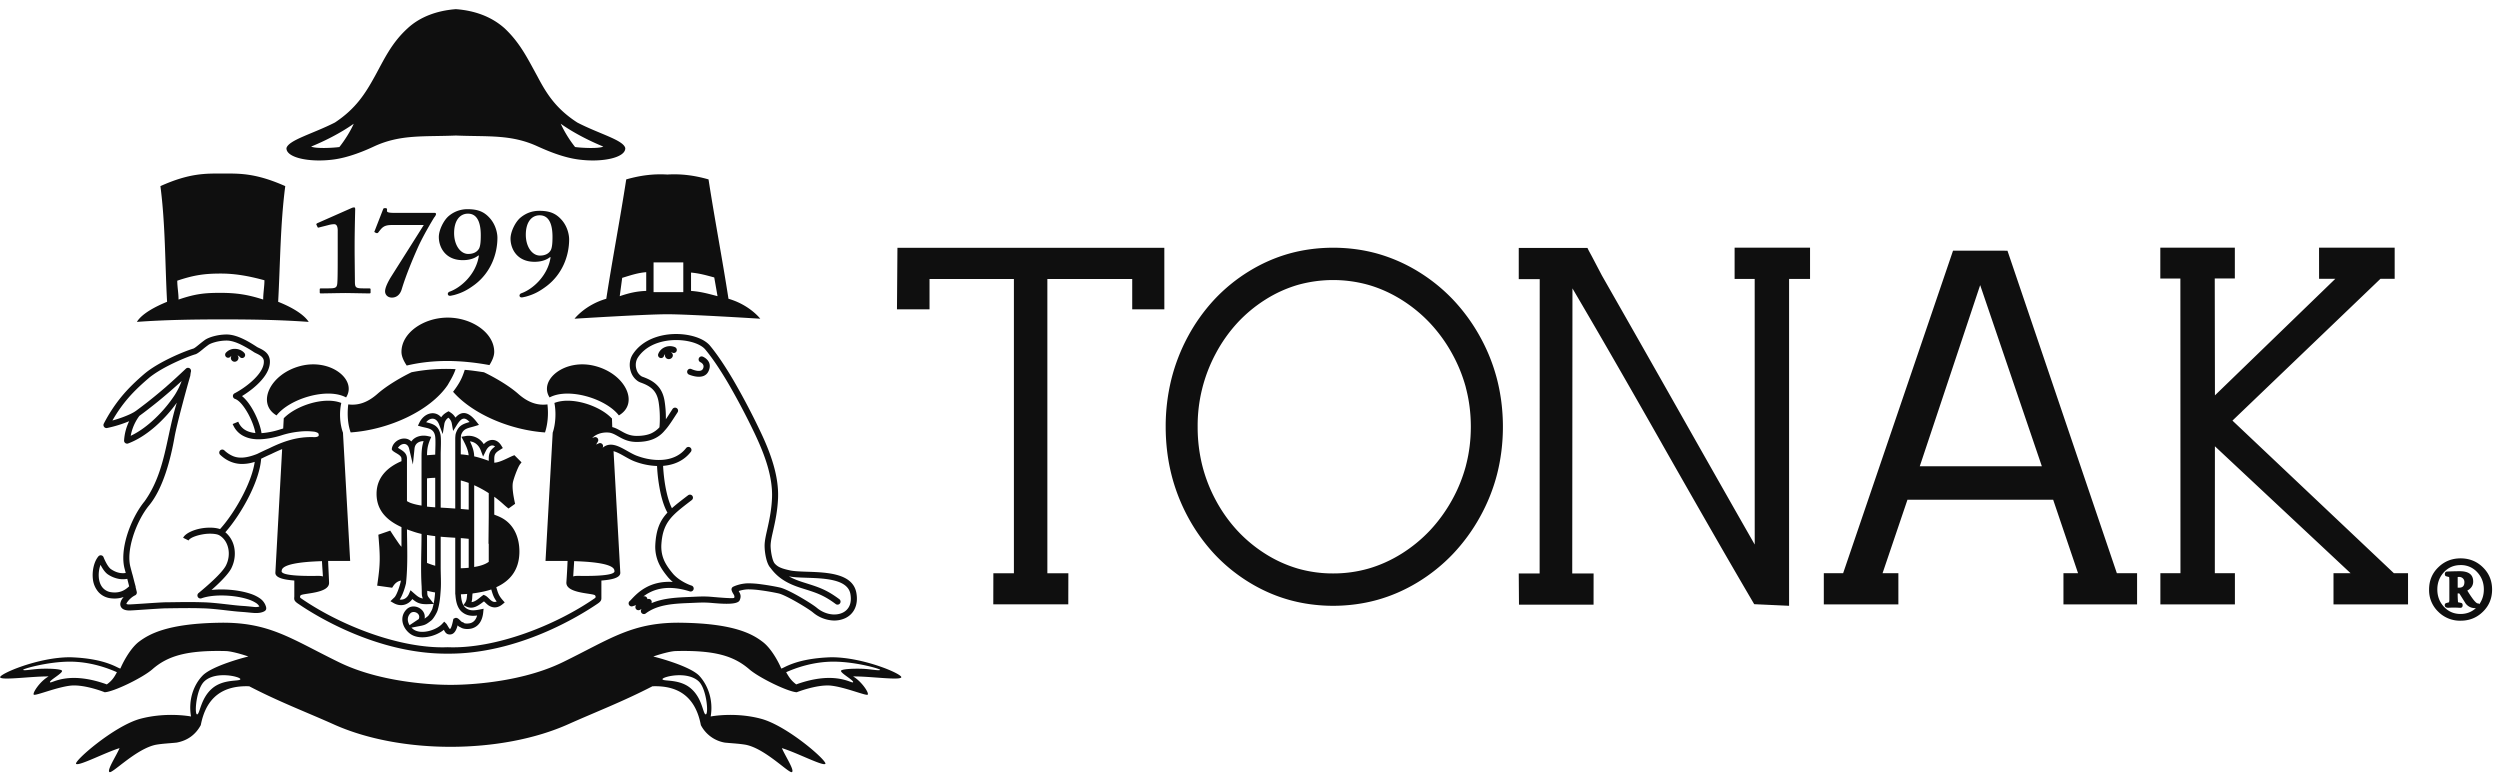 <svg width="160" height="50" viewBox="0 0 160 50" xmlns="http://www.w3.org/2000/svg"><title>Logo</title><path d="M153.207 36.684l-10.33-9.765 9.47-9.074h.912v-1.996h-4.84l.002 1.996h1.038l-7.703 7.458-.012-7.48h1.286V15.85h-4.77v1.975h1.284l.005 18.86h-1.285v1.996h4.77v-1.996h-1.285l.005-8.123 8.683 8.123h-1.093v1.996h4.77v-1.996h-.907zm-20.212 0h-.934v1.998h4.712v-1.998h-1.295l-7-20.637.002-.002-3.485-.004-7.034 20.643h-1.237v1.998h4.772v-1.998h-1.012l1.593-4.7h9.326l1.592 4.7zm-10.13-6.842l3.866-11.595 3.948 11.595h-7.813zM90.75 37.255a11.01 11.01 0 0 0 2.235-1.8 11.588 11.588 0 0 0 1.726-2.358c.49-.879.862-1.81 1.106-2.767.243-.96.369-1.976.369-3.017 0-1.042-.126-2.057-.37-3.017a11.557 11.557 0 0 0-1.105-2.768 11.631 11.631 0 0 0-1.726-2.36 11.008 11.008 0 0 0-2.236-1.799 10.424 10.424 0 0 0-2.602-1.138c-.9-.25-1.85-.377-2.826-.377s-1.925.128-2.818.377c-.895.252-1.764.635-2.582 1.14a10.726 10.726 0 0 0-2.203 1.799 11.458 11.458 0 0 0-1.687 2.36 11.784 11.784 0 0 0-1.07 2.767 12.586 12.586 0 0 0-.357 3.016c0 1.039.12 2.053.357 3.015.236.959.598 1.89 1.071 2.767a11.42 11.42 0 0 0 1.686 2.36c.645.69 1.385 1.295 2.203 1.799.818.504 1.686.888 2.582 1.138 1.794.505 3.838.505 5.644 0 .899-.25 1.774-.632 2.603-1.137zm-5.43-.555a8.11 8.11 0 0 1-2.265-.313 8.204 8.204 0 0 1-2.085-.95 9.009 9.009 0 0 1-1.79-1.489 9.457 9.457 0 0 1-1.34-1.878l-.032-.06a9.64 9.64 0 0 1-.869-2.245 10.154 10.154 0 0 1-.289-2.44 9.775 9.775 0 0 1 1.159-4.702 9.453 9.453 0 0 1 1.37-1.945 8.958 8.958 0 0 1 1.791-1.493 8.177 8.177 0 0 1 2.085-.95 8.384 8.384 0 0 1 4.535.001c.727.21 1.436.529 2.11.95a9.214 9.214 0 0 1 1.822 1.494 9.653 9.653 0 0 1 1.41 1.947 9.7 9.7 0 0 1 .863 2.1l.038.156c.2.776.3 1.593.3 2.43 0 .834-.1 1.652-.3 2.428l-.026.106a9.62 9.62 0 0 1-.875 2.15 9.79 9.79 0 0 1-1.41 1.946 9.223 9.223 0 0 1-1.822 1.494c-.673.42-1.383.74-2.11.95a8.165 8.165 0 0 1-2.27.313zm21.031-8.324c1.252 2.204 2.39 4.197 3.382 5.922a497.837 497.837 0 0 0 2.481 4.275l.055.095 2.232.103v-20.92h1.342v-1.999h-4.828v1.999h1.285l.002 17-.686-1.202c-.336-.59-.692-1.214-1.065-1.873a3038.08 3038.08 0 0 1-2.952-5.207 3161.277 3161.277 0 0 0-5.077-8.937l-.648-1.236c-.132-.242-.207-.38-.22-.41l-.057-.118H97.2v1.998h1.342l-.006 18.837H97.2l.015 1.997h4.773l.002-1.997h-1.367l.014-18.247.681 1.164a509.55 509.55 0 0 1 1.602 2.755 973.32 973.32 0 0 1 3.433 6.002zm-42.776 8.311l-.005 1.992h4.8l.005-1.992h-1.344V17.856h5.431v1.94h2.056l-.001-3.937H57.436l-.03 3.937h2.084v-1.94h5.4v18.832h-1.314zm91.886 1.044c0-.564.194-1.038.586-1.42.39-.384.867-.576 1.43-.576.564 0 1.04.192 1.43.575.392.383.587.857.587 1.421 0 .562-.195 1.036-.586 1.418-.39.384-.867.576-1.43.576a1.962 1.962 0 0 1-1.431-.576 1.905 1.905 0 0 1-.586-1.418zm2.016 1.563c.378 0 .705-.124.982-.375h-.04a.732.732 0 0 1-.625-.306c-.13-.21-.263-.42-.392-.626a.234.234 0 0 0-.082-.011h-.028c-.004.159.003.35.021.567l.197.042c.066.017.099.065.099.149 0 .107-.048.165-.141.165-.049 0-.12-.004-.215-.009a5.153 5.153 0 0 0-.56.008c-.153 0-.229-.057-.229-.17 0-.069.034-.115.103-.135.055-.016.11-.03.17-.045a.664.664 0 0 0 .021-.19v-1.147c0-.154-.006-.249-.017-.281l-.18-.047c-.061-.017-.091-.063-.091-.144 0-.092.042-.143.13-.16a18.514 18.514 0 0 1 .828-.021c.571 0 .856.22.856.66 0 .247-.125.44-.376.579.335.548.559.822.675.822.042 0 .072.016.093.049.193-.272.29-.587.29-.942 0-.434-.142-.802-.423-1.105a1.393 1.393 0 0 0-1.066-.455c-.429 0-.783.152-1.066.455-.28.303-.422.67-.422 1.105 0 .43.138.798.415 1.1.288.312.644.468 1.073.468zm-.185-2.364v.68h.103c.218 0 .327-.118.327-.354a.317.317 0 0 0-.097-.24.347.347 0 0 0-.246-.093.42.42 0 0 0-.087.007zM29.176 8.674c-2.066.086-3.529-.086-5.22.689-.545.257-1.662.744-2.724.86-1.492.172-2.927-.144-2.898-.747.145-.517 1.692-.917 3.099-1.634 1.347-.89 1.95-1.864 2.553-2.954.6-1.09 1.059-2.123 2.093-3.069.83-.774 1.948-1.146 3.097-1.233 1.174.087 2.264.46 3.126 1.233 1.003.946 1.491 1.98 2.093 3.069.573 1.09 1.176 2.065 2.552 2.954 1.376.717 2.953 1.117 3.07 1.634.028.603-1.405.919-2.87.747-1.088-.116-2.18-.603-2.752-.86-1.692-.775-3.154-.603-5.219-.689zm-7.455.735c.344-.43.717-1.03.918-1.49-.89.631-1.951 1.146-2.726 1.461.286.143 1.406.087 1.808.03zm16.89-.029c-.773-.315-1.834-.83-2.725-1.461a7.5 7.5 0 0 0 .919 1.49c.403.058 1.52.116 1.807-.029zm4.102 10.732c1.407 0 5.944.286 5.944.286s-.678-.886-2.034-1.277c-.418-2.685-.86-4.953-1.277-7.639-.913-.261-1.747-.364-2.633-.312-.886-.052-1.721.051-2.634.312-.416 2.686-.86 4.954-1.277 7.639-1.355.391-2.032 1.277-2.032 1.277s4.536-.286 5.943-.286zm1.513-2.668v1.174c.652.05 1.095.18 1.696.337l-.21-1.199c-.575-.155-.94-.26-1.486-.312zm-2.398-.314v1.566h1.903v-1.904h-1.903v.338zm-2.165 1.825c.627-.21 1.07-.312 1.695-.338v-1.199c-.573.052-.938.183-1.538.365l-.157 1.172zm-25.402 1.486c-1.852 0-3.701.028-5.5.16.323-.535 1.209-.992 1.932-1.286-.133-2.415-.106-4.963-.427-7.403 1.902-.858 2.95-.805 3.995-.805 1.018 0 2.066-.053 3.996.805-.321 2.44-.321 4.988-.455 7.403.75.294 1.608.751 1.956 1.287-1.795-.133-3.673-.161-5.497-.161zm-2.916-2.477c0 .404.082.78.082 1.207 1.098-.374 1.689-.428 2.68-.428 1.02 0 1.745.108 2.737.428 0-.428.08-.832.08-1.234-1.072-.294-1.932-.429-2.789-.429-.992 0-1.69.082-2.79.456zm14.992 5.86s-1.303.614-2.177 1.381c-.676.598-1.289.75-1.872.676-.076.643-.031 1.272.153 1.794 2.44-.169 5.092-1.38 6.213-3.036.201-.353.367-.614.506-1.014-.95-.047-1.886.015-2.823.199zM21.29 46.329c-1.75-.781-3.451-1.425-5.339-2.407-1.685-.062-2.762.705-3.1 2.484-.35.646-.888.998-1.547 1.12-.43.046-.89.062-1.32.137-1.259.247-2.793 1.858-2.976 1.75-.184-.108.428-1.026.644-1.533-.905.275-2.577 1.15-2.777 1.012-.2-.138 2.409-2.424 4.095-2.887 1.705-.457 3.255-.15 3.255-.15-.186-1.09.182-2.025.719-2.594.598-.659 2.9-1.241 2.946-1.241.047 0-.966-.34-1.442-.352-2.485-.062-3.713.306-4.694 1.164-.614.538-2.47 1.442-3.052 1.472 0 0-1.213-.49-2.118-.43-.906.078-2.315.677-2.424.584-.092-.106.399-.859.951-1.166-1.073-.014-2.976.262-3.1.062-.106-.2 2.44-1.305 4.496-1.289 2.44.078 3.145.813 3.206.707.046-.126.538-1.213 1.183-1.704.658-.492 1.824-1.15 5.061-1.211 3.253-.077 4.633 1.01 7.717 2.516 3.084 1.519 7.102 1.457 7.164 1.457.077 0 4.096.062 7.196-1.457 3.083-1.505 4.463-2.593 7.7-2.516 3.254.06 4.418.72 5.062 1.211.661.49 1.152 1.578 1.197 1.704.047.106.751-.629 3.192-.707 2.056-.016 4.618 1.09 4.495 1.289-.123.2-2.01-.076-3.084-.062.537.307 1.042 1.06.936 1.166-.093.093-1.503-.506-2.409-.583-.904-.06-2.133.429-2.133.429-.567-.03-2.423-.934-3.037-1.472-.997-.858-2.209-1.226-4.71-1.164-.46.013-1.472.352-1.426.352.03 0 2.332.582 2.946 1.24.52.57.904 1.504.721 2.595 0 0 1.55-.307 3.237.15 1.702.463 4.294 2.75 4.096 2.887-.184.137-1.856-.737-2.777-1.012.215.507.827 1.425.644 1.534-.184.107-1.702-1.504-2.96-1.75-.446-.076-.892-.092-1.335-.137a2.135 2.135 0 0 1-1.534-1.121c-.338-1.779-1.412-2.546-3.1-2.484-1.902.982-3.59 1.626-5.338 2.407-4.307 1.947-10.82 1.966-15.127 0zm-8.224-2.71c-.507.49-.63 2.055-.46 2.101.183.031.216-.996.95-1.64.737-.66 1.826-.446 1.826-.614.016-.156-1.595-.553-2.316.152zm-11.582-.752c.016.077.52-.031 1.058-.062.674-.03 1.396.016 1.427.124.061.152-.845.629-.769.736.093.107 1.137-.767 3.637.137.337-.244.476-.46.645-.781-.552-.245-1.703-.69-3.085-.675-1.394.016-2.93.46-2.913.52zm51.93-.521c-1.396-.015-2.548.43-3.1.675.183.321.322.537.644.781 2.5-.904 3.56-.03 3.636-.137.093-.107-.813-.583-.768-.736.032-.108.768-.153 1.444-.124.52.03 1.042.14 1.057.062 0-.062-1.518-.505-2.914-.521zm-11.016 1.12c.015.168 1.105-.047 1.84.614.737.644.753 1.671.937 1.639.184-.044.046-1.61-.445-2.1-.736-.706-2.332-.307-2.332-.153zM14.463 22.568a.194.194 0 1 0 .291.256l.028-.028c.01-.009.021-.016.031-.023a.243.243 0 0 0-.038.134c0 .137.107.245.245.245a.252.252 0 0 0 .244-.245.235.235 0 0 0-.067-.163.38.38 0 0 1 .119.07c.012.01.02.02.029.028a.193.193 0 1 0 .292-.252.677.677 0 0 0-.064-.067.824.824 0 0 0-.513-.196.76.76 0 0 0-.597.241zm-3.147 3.204a9.077 9.077 0 0 1-1.352 1.5c-.543.479-1.145.878-1.762 1.109v.001a.196.196 0 0 1-.25-.114c-.01-.03-.014-.062-.01-.092a3.3 3.3 0 0 1 .324-1.22 7.784 7.784 0 0 1-1.402.434.199.199 0 0 1-.14-.016.196.196 0 0 1-.08-.263 9.854 9.854 0 0 1 1.13-1.724c.42-.509.904-.982 1.512-1.5l.014-.01c.369-.303.867-.598 1.366-.852.664-.337 1.339-.605 1.713-.717.073-.026.203-.132.357-.257.106-.088.227-.183.351-.275l.01-.008c.137-.1.361-.193.62-.259l.012-.003a3.28 3.28 0 0 1 .773-.099c.347 0 .711.12 1.058.285.33.156.646.355.911.528l.095.046c.274.132.644.31.702.77l.003.023c.036.444-.192.88-.53 1.266-.36.415-.85.779-1.254 1.024.25.2.49.517.69.87l.008.013c.28.498.494 1.075.552 1.49a5.13 5.13 0 0 0 1.142-.224l.012-.005v.001h.001c.074-.024.151-.048.233-.07l.035-.654c.784-.813 2.593-1.41 3.683-.981-.139.614-.092 1.364.107 1.903l.46 8.206H21c.015.43.045.952.06 1.38.046.722-1.717.675-1.825.83-.047.074-.047.136.03.184 2.486 1.719 6.337 3.25 9.39 3.13 3.067.12 6.92-1.411 9.403-3.13.077-.048.077-.11.03-.184-.108-.155-1.872-.108-1.84-.83.03-.428.06-.95.077-1.38h-1.412l.46-8.206c.184-.539.23-1.289.109-1.903 1.089-.43 2.899.168 3.664.981h.018l.021.563c.208.053.38.15.56.251.268.15.556.314 1.006.314.366 0 .663-.053.907-.154a1.66 1.66 0 0 0 .547-.396c.023-.241.028-.508.022-.764a6.477 6.477 0 0 0-.073-.84c-.058-.364-.182-.62-.368-.812-.19-.195-.453-.332-.778-.447a.927.927 0 0 1-.186-.092 1.164 1.164 0 0 1-.457-.64 1.323 1.323 0 0 1 .01-.83c.03-.085.07-.165.12-.245a2.53 2.53 0 0 1 .502-.564l.004-.002c.595-.493 1.391-.713 2.15-.734.76-.02 1.493.157 1.957.458.133.087.246.182.333.288.492.593 1.006 1.377 1.493 2.203a44.738 44.738 0 0 1 1.69 3.205c.349.724.655 1.454.868 2.183.215.736.335 1.47.302 2.192-.036.809-.186 1.487-.31 2.041-.067.302-.16.665-.165.974 0 .16.028.463.096.737.043.178.102.337.176.417a.988.988 0 0 0 .348.247l.016.007c.16.07.362.122.622.178.254.054.634.067 1.056.082 1.292.042 2.954.098 3.176 1.363.069.391.025.723-.097.99-.128.282-.345.49-.611.617a1.67 1.67 0 0 1-.873.145 2.193 2.193 0 0 1-1.204-.512c-.163-.138-.709-.484-1.243-.779-.387-.212-.76-.394-.96-.437a14.19 14.19 0 0 0-1.129-.196 5.812 5.812 0 0 0-.819-.062c-.248.008-.457.06-.598.108.098.163.187.321.063.592-.142.312-1.158.223-1.848.164-.485-.041-.835-.01-1.32.008-1.004.04-2.065.085-2.832.661a.194.194 0 0 1-.31-.214h.002l.022-.057c-.034.018-.07.035-.102.05a.194.194 0 0 1-.265-.257l.024-.045-.222.07v.002a.194.194 0 0 1-.184-.334l.003-.002c.03-.03.07-.07.114-.118.369-.39 1.13-1.197 2.64-1.103a2.444 2.444 0 0 1-.276-.266l-.001.002-.015-.019c-.25-.3-.459-.589-.605-.91a2.546 2.546 0 0 1-.226-1.136l.001-.022c.05-1 .299-1.57.778-2.085-.177-.31-.321-.732-.429-1.203a10.714 10.714 0 0 1-.236-1.781 4.486 4.486 0 0 1-1.435-.294l-.013-.005c-.213-.082-.424-.202-.633-.32-.246-.139-.489-.274-.703-.329l.432 7.774c.016.368-.674.46-1.21.505v1.027c0 .186.029.279-.278.477-1.088.737-5.046 3.207-9.557 3.175-4.494.032-8.468-2.438-9.541-3.175-.307-.198-.292-.291-.277-.477v-1.027c-.536-.046-1.228-.137-1.212-.505l.433-7.908c-.22.089-.44.19-.664.298l-.023.012a14.361 14.361 0 0 0-.657.306c-.047.694-.344 1.542-.748 2.357-.445.895-1.023 1.76-1.544 2.349.297.248.479.576.56.924a2.07 2.07 0 0 1-.162 1.35l-.006.017c-.15.297-.5.677-.872 1.033-.135.128-.273.253-.405.37.291-.033.6-.04.91-.028.642.026 1.287.147 1.757.333l.018.007c.13.057.27.125.4.216a.993.993 0 0 1 .332.368l.01.017h-.002.001c.128.271.089.382-.06.46l-.02.01c-.262.12-.551.099-.83.072-.148-.015-.334-.034-.58-.052-.295-.018-.63-.057-.981-.097-.51-.059-1.056-.122-1.543-.132h-.02c-.6-.022-1.304-.012-1.802-.006-.211.004-.39.006-.46.006-.223 0-.881.045-1.449.083-.44.03-.826.056-.928.056-.206 0-.348-.042-.443-.112l-.01-.007a.356.356 0 0 1-.134-.334.688.688 0 0 1 .118-.29c.026-.04.06-.082.093-.123-.26.097-.54.123-.849.082a1.24 1.24 0 0 1-.747-.378l-.006-.007a1.502 1.502 0 0 1-.361-.795l-.002-.014a2.362 2.362 0 0 1 .042-.817c.057-.25.158-.486.299-.657a.195.195 0 0 1 .342.051v.001c0 .002.226.578.466.752l.01.006c.204.139.397.21.571.24.137.021.261.02.369 0l-.067-.25-.002-.008c-.166-.61-.08-1.374.14-2.114.254-.85.693-1.68 1.136-2.213.908-1.274 1.215-2.697 1.532-4.17.151-.704.306-1.42.53-2.142zm26.583 2.255l.139-.043c.1-.033.21.025.243.127a.196.196 0 0 1-.028.17l-.1.17.17-.076a.195.195 0 0 1 .257.097.195.195 0 0 1-.004.164l-.008.02.035-.027c.478-.368 1.012-.068 1.556.24.196.11.393.221.58.294l.017.005c.573.219 1.255.334 1.877.234.495-.08.95-.303 1.276-.724a.192.192 0 0 1 .27-.033c.085.063.1.186.036.27-.392.508-.935.774-1.52.868a3.11 3.11 0 0 1-.257.032c.03.576.106 1.177.227 1.704.089.393.202.742.338 1.007.261-.237.575-.476.94-.757l.096-.072a.193.193 0 1 1 .235.307l-.094.072c-1.204.924-1.782 1.367-1.856 2.84v.011c-.007.373.064.68.192.965.13.284.32.545.548.818l.01.011-.001.001c.453.51 1.132.74 1.182.755h.002v.001h.004a.194.194 0 0 1-.117.37c-1.52-.478-2.432-.088-2.972.327l.011-.004a.193.193 0 0 1 .251.177h.002a.194.194 0 0 1 .258.255c.755-.328 1.626-.364 2.461-.398.502-.021.863-.052 1.367-.009.58.05 1.436.124 1.466.063.04-.093-.005-.167-.05-.243a.921.921 0 0 1-.114-.238.194.194 0 0 1 .116-.235c.036-.016.399-.195.923-.211a6.02 6.02 0 0 1 .88.066c.419.055.864.135 1.161.201.242.053.651.249 1.064.476.55.303 1.124.67 1.305.822.3.253.653.393.99.424.243.02.477-.016.67-.11a.883.883 0 0 0 .428-.43c.09-.197.12-.45.065-.761-.166-.955-1.652-1.005-2.805-1.044-.442-.015-.84-.028-1.124-.089l-.01-.002c.27.153.577.275.923.384l.18.057c.792.25 1.315.413 2.138 1.03a.194.194 0 0 1-.232.31c-.768-.576-1.266-.733-2.022-.97l-.181-.057c-.455-.144-.85-.31-1.196-.54a3.003 3.003 0 0 1-.783-.752l-.01-.01c-.122-.132-.208-.352-.266-.586a3.661 3.661 0 0 1-.104-.834c.004-.337.1-.722.173-1.051.12-.538.266-1.197.301-1.977.03-.676-.084-1.368-.287-2.067-.206-.705-.506-1.417-.843-2.123a44.834 44.834 0 0 0-1.678-3.177c-.474-.805-.976-1.57-1.46-2.152a1.062 1.062 0 0 0-.243-.21c-.401-.26-1.05-.413-1.735-.395-.682.019-1.394.211-1.914.645l-.003.004a2.09 2.09 0 0 0-.425.475.786.786 0 0 0-.08.164.943.943 0 0 0-.006.586.77.77 0 0 0 .3.43c.032.02.065.037.103.05.378.135.688.298.926.544.242.248.403.572.473 1.02a6.897 6.897 0 0 1 .08 1.149c.117-.172.224-.345.325-.499l.009-.014.091-.141a.194.194 0 0 1 .268-.058c.09.058.115.178.057.267l-.091.141-.01.015c-.284.44-.494.765-.722 1.01l-.008.01a1.859 1.859 0 0 1-.73.54c-.292.12-.639.181-1.054.181-.55 0-.885-.187-1.195-.362-.189-.106-.365-.206-.568-.235h-.008a1.511 1.511 0 0 0-.61.061c-.2.068-.32.143-.471.28zm-17.294 7.885c.02.375.04.607.062.982-.106-.043-.302-.043-.483-.036-.229 0-2.292.044-2.154-.332.013-.56 2.223-.594 2.575-.614zm16.141 0c-.02.375-.04.607-.06.982.104-.043.297-.043.48-.036.227 0 2.293.044 2.156-.332-.012-.56-2.228-.594-2.576-.614zm-28.6 1.133c-.156.03-.336.038-.532.005a1.848 1.848 0 0 1-.724-.299l-.015-.012c-.173-.126-.33-.377-.443-.591a1.923 1.923 0 0 0-.1.892l.003.011c.033.234.121.439.26.588l.007.007a.86.86 0 0 0 .516.256c.244.034.462.014.66-.06l.013-.004c.167-.066.324-.17.475-.315l-.12-.478zm1.36-10.87c-.193.15-.388.296-.587.442v.004l-.002-.002v.002c-.08.107-.43.58-.551 1.271.464-.219.92-.539 1.342-.912a8.626 8.626 0 0 0 1.493-1.725l.005-.012h.002a4.785 4.785 0 0 0 .418-.857c-.232.212-.47.422-.709.63l-.015.013-.001.001-.017.015-.005.005-.243.208a27.06 27.06 0 0 1-1.075.873l-.001.001-.026.02-.026.02-.002.002zm6.796 3.384a2.59 2.59 0 0 1-.86.134 1.928 1.928 0 0 1-.943-.276l-.009-.005-.01-.005c-.13-.08-.26-.179-.387-.3a.193.193 0 1 1 .266-.282l.055.051a1.865 1.865 0 0 0 .51.32c.104.041.213.07.327.082.335.04.723-.035 1.207-.226a23.644 23.644 0 0 1 .759-.356l.008-.003c.456-.225.9-.41 1.358-.536a4.88 4.88 0 0 1 1.477-.182h.015c.029.003.058 0 .085 0h.012a.419.419 0 0 0 .187-.05.081.081 0 0 0 .04-.066h-.001v-.032c-.002-.058-.022-.095-.054-.118a.687.687 0 0 0-.27-.086v.002l-.003-.002v.002l-.005-.002a3.986 3.986 0 0 0-.966.007h-.008a5.49 5.49 0 0 0-1.078.231v.001l-.016.004c-.216.069-.48.135-.752.183-.56.095-1.163.121-1.68-.154a1.426 1.426 0 0 1-.63-.659l-.009-.016-.016-.033-.007-.015-.007-.017-.007-.017.357-.149.005.013.007.013.01.023.011.025c.113.228.275.387.473.49.171.089.373.14.592.162-.059-.357-.248-.854-.495-1.293h-.002l-.006-.011c-.246-.433-.54-.794-.803-.882a.195.195 0 0 1-.123-.246.197.197 0 0 1 .108-.116c.4-.21 1.008-.617 1.425-1.096.275-.315.462-.656.435-.98v-.008c-.034-.25-.294-.376-.486-.469a3.834 3.834 0 0 1-.116-.059v.001a7.836 7.836 0 0 0-.888-.514c-.3-.143-.61-.246-.892-.246-.23 0-.47.034-.679.085l-.011.004c-.212.054-.388.124-.485.195v.002l-.012.008a5.85 5.85 0 0 0-.335.262c-.183.149-.336.273-.469.322l-.021.004c-.356.109-1.004.366-1.65.693-.475.24-.948.522-1.295.805l-.006.007c-.593.503-1.063.96-1.466 1.45a9.076 9.076 0 0 0-.878 1.28c.213-.059.453-.134.684-.221.321-.12.622-.256.802-.385l.01-.005c.213-.157.415-.308.606-.457l.01-.006.018-.015.008-.007.02-.014c.336-.262.664-.53.984-.8l.3-.255v-.002l.007-.006.02-.016.003-.005c.408-.356.802-.722 1.231-1.125a.195.195 0 0 1 .275.007.2.2 0 0 1 .052.14v.004a.186.186 0 0 1-.01.062l-.008.036c-.015.086-.022.15-.03.216-.146.478-.859 3.064-1.01 3.934-.244 1.376-.719 3.248-1.617 4.342-.413.495-.822 1.274-1.06 2.074-.203.677-.283 1.366-.137 1.901l.002.01.116.437h.004l.078.305c.037.145.072.282.119.448a.191.191 0 0 1 .009.075c.046.184.073.298.073.302a.196.196 0 0 1-.128.223 1.382 1.382 0 0 0-.483.431.313.313 0 0 0-.055.114.474.474 0 0 0 .2.028c.096 0 .474-.027.903-.054.578-.04 1.245-.084 1.475-.084.156 0 .294-.003.455-.005.505-.007 1.217-.017 1.822.005h.01c.515.01 1.066.075 1.581.133.347.04.676.08.961.098.243.015.44.035.596.051.19.02.321.048.51-.01a.636.636 0 0 0-.2-.216 2.03 2.03 0 0 0-.338-.177l-.005-.003c-.43-.17-1.029-.28-1.626-.305-.564-.024-1.125.028-1.539.176a.194.194 0 0 1-.247-.119.196.196 0 0 1 .066-.22c.239-.198.615-.516.963-.846.345-.328.663-.672.79-.925l.006-.014c.163-.33.217-.728.132-1.094-.073-.318-.246-.622-.56-.811-.153-.092-.435-.107-.615-.107-.16 0-.329.018-.487.048-.415.076-.778.223-.867.374l-.007.012-.347-.173.006-.012.007-.012.015-.025.009-.012c.17-.239.61-.444 1.102-.535a3.13 3.13 0 0 1 .548-.051h.049c.224.001.441.028.626.092.513-.563 1.092-1.425 1.535-2.318.341-.687.6-1.39.685-1.985zm18.734-3.678c-.582.076-1.197-.078-1.87-.675-.876-.769-2.196-1.382-2.196-1.382-.414-.06-.814-.123-1.227-.153-.184.583-.37.905-.752 1.412v-.016c1.259 1.441 3.666 2.455 5.89 2.609.17-.523.232-1.152.155-1.795zm4.572.705c1.32-.766.429-2.655-1.519-3.16-1.934-.508-3.636.89-2.915 2.01 1.196-.644 3.59.06 4.434 1.15zm-8.285-3.22c.168-.262.307-.569.307-.845 0-1.227-1.442-2.194-2.976-2.194-1.533 0-2.96.967-2.96 2.194 0 .292.152.598.336.874 1.75-.414 3.514-.354 5.293-.03zm-9.174 2.07c.722-1.121-.98-2.517-2.93-2.01-1.934.506-2.822 2.393-1.52 3.161.86-1.09 3.254-1.796 4.45-1.152zm12.357-11.943c-.437 0-.838.143-1.186.428-.333.27-.646.905-.646 1.35 0 .659.42 1.484 1.535 1.484.505 0 .82-.158.994-.301l.034.015c-.175 1.183-1.15 2.058-1.9 2.31-.051.034-.088.081-.088.13 0 .094.07.126.139.126.054 0 .176-.032.264-.05.504-.14.854-.316 1.34-.682.994-.762 1.433-1.92 1.433-2.985 0-.237-.08-.793-.48-1.246-.367-.412-.759-.58-1.439-.58zm-4.59-.105a1.84 1.84 0 0 0-1.187.429c-.33.27-.644.904-.644 1.35 0 .66.419 1.483 1.534 1.483.505 0 .82-.157.995-.302l.034.016c-.174 1.184-1.15 2.057-1.9 2.312-.053.032-.088.079-.088.126 0 .096.069.13.14.13.052 0 .175-.034.263-.05.505-.141.854-.317 1.341-.682.993-.762 1.431-1.921 1.431-2.986 0-.237-.08-.794-.48-1.246-.366-.414-.76-.58-1.438-.58zm.053 2.865c-.506 0-.906-.57-.906-1.332 0-.802.363-1.247.888-1.247.643 0 .819.667.819 1.38 0 .343-.017.74-.14.898-.104.159-.314.3-.66.3zm-2.152-2.63c.036 0 .088.016.088.079 0 .047-.052.144-.122.223-.088.141-.715 1.176-1.063 1.968-.296.668-.733 1.7-1.013 2.628-.096.318-.313.525-.625.525-.262 0-.437-.174-.437-.405 0-.239.193-.604.332-.843.156-.253 1.706-2.697 2.144-3.397h-2.04c-.523 0-.627.16-.87.475-.054.065-.107.05-.177.017-.088-.047-.088-.047-.05-.127l.538-1.382c.019-.047.036-.063.141-.063.086 0 .122.03.105.143-.019.112.052.16.504.16h2.545zm-6.202 1.143c0-.24-.057-.417-.226-.417-.096 0-.228.015-.4.064l-.564.143c-.04.017-.08.017-.098-.014l-.076-.162c-.019-.031 0-.062.057-.096l2.178-.963a.448.448 0 0 1 .172-.047c.056 0 .074.032.074.127 0 .066-.036 1.318-.036 2.351v.338c0 .274.018 1.798.018 1.901 0 .417.038.465.568.465h.34c.077 0 .095.025.095.058v.2c0 .048-.018.065-.095.065-.076 0-1.362-.025-1.514-.025-.19 0-1.514.025-1.571.025-.048 0-.074-.017-.074-.058v-.207c0-.048.036-.058.1-.058h.371c.568 0 .644-.015.66-.44.02-.226.02-1.442.02-1.669v-1.581zm12.944 1.591c-.507 0-.907-.57-.907-1.332 0-.803.363-1.246.888-1.246.646 0 .82.666.82 1.38 0 .341-.018.74-.14.898-.104.16-.314.3-.661.3zm10.433 6.474a.193.193 0 1 0-.174.346c.002 0 .312.13.174.42-.14.301-.734.026-.735.026a.19.19 0 0 0-.259.086.194.194 0 0 0 .085.26c.004 0 .959.434 1.26-.208.31-.657-.35-.93-.351-.93zm-2.056-.288c.074.042.127.115.127.194 0 .14-.124.247-.26.247a.242.242 0 0 1-.232-.321.302.302 0 0 0-.08.126.194.194 0 0 1-.369-.119c.008-.023.017-.049.028-.07l.006-.014a.776.776 0 0 1 .417-.375.824.824 0 0 1 .527-.027l.021.005c.026.008.057.02.085.034a.193.193 0 1 1-.168.349.402.402 0 0 0-.102-.03zm-11.94 1.24c.016-.014.016-.029.031-.045-.015.016-.015.031-.03.046zm.637 5.828c.336.001.9-.321 1.18-.436l.109-.043.456.457-.094.122c-.146.19-.429.957-.465 1.202-.05.342.05.878.122 1.218l.026.113-.423.302-.103-.083c-.133-.106-.252-.223-.38-.332a6.782 6.782 0 0 0-.428-.339v1.146c.147.056.292.112.435.185.83.422 1.174 1.284 1.174 2.175 0 1.197-.62 1.892-1.48 2.283.1.326.132.516.42.838l.12.136-.14.116c-.268.224-.568.273-.871.09-.114-.07-.226-.193-.317-.274-.327.246-.682.54-1.126.335l-.188-.089a.572.572 0 0 0 .138.167c.274.22.59.17.92.105l.232-.046-.024.235c-.044.457-.246.883-.713 1.022-.193.058-.542.067-.729-.063a.47.47 0 0 1-.197-.13c-.07.268-.195.562-.462.582-.26.02-.34-.152-.419-.298-.57.464-1.615.69-2.192.228-.47-.375-.661-1.052-.203-1.527.442-.46 1.28-.037 1.164.583.056-.036.121-.087.214-.16.066-.056.258-.387.284-.474.027-.1.054-.201.077-.305l-.323.013c-.521.022-.727-.07-1.038-.325-.272.384-.753.513-1.201.254l-.2-.117.165-.16c.039-.039.078-.068.112-.11.14-.172.32-.684.393-1.038l-.014-.01c-.214.047-.364.173-.486.362l-.061.094-.959-.134.025-.174c.183-1.262.165-1.692.063-2.95l-.012-.135.76-.263.076.117c.156.246.316.477.48.717.05.07.104.138.164.201v-1.26c-.889-.406-1.61-1.04-1.594-2.163.014-1.025.705-1.68 1.594-2.055v-.162c0-.28-.568-.395-.62-.598.038-.559.828-.936 1.251-.502.224-.32.656-.434 1.07-.341l.204.046-.08.194c-.153.368-.184.62-.19.98l.525-.037c0-.3.042-.946-.012-1.221-.105-.477-.485-.46-.892-.573l-.203-.058.092-.19c.306-.626.993-.814 1.397-.347.13-.19.276-.282.472-.387.188.115.326.208.438.409.431-.485.87-.353 1.352.264l.156.2-.241.075c-.427.136-.766.128-.909.595-.004.07-.014.14-.014.207v1.009c.17.01.337.032.502.06-.028-.346-.192-.668-.35-.973l-.112-.213.237-.04a1.14 1.14 0 0 1 1.195.515c.323-.357.824-.402 1.129.1l.09.147-.146.092c-.273.17-.402.256-.402.587v.257zm-2.497 8.432v-3.627c-.31-.018-.62-.038-.932-.066v1.954c0 .489.037.997 0 1.48-.033.459-.062.823-.194 1.27-.047.163-.273.551-.404.653-.375.296-.42.302-.923.395l-.35.066c.03.033.065.064.101.092.485.388 1.489.082 1.872-.34l.125-.136.13.13c.051.052.192.343.238.34.09-.031.18-.462.2-.563l.017-.084.077-.04c.219-.11.357.195.497.25l.054.007.043.044c.094.061.34.041.449.003.225-.077.341-.266.399-.479-.344.046-.659.022-.958-.218-.32-.255-.408-.71-.432-1.132l-.009.001zm.86-7.137a5.991 5.991 0 0 0-.506-.158v1.824l.507.045v-1.71zm-2.142-.326a4.754 4.754 0 0 0-.525.036v1.807c.185.021.364.035.525.045V30.58zm-.876-1.372c.003-.35.022-.64.133-.975-.281 0-.545.137-.581.466l-.106 1.03-.239-1.008c-.102-.426-.514-.375-.716-.06.257.166.577.302.577.693v2.717c.066.041.138.078.215.11.226.085.485.14.717.176v-3.149zm3.019 5.277a20.996 20.996 0 0 0-.507-.047v1.93c.146-.003.322-.013.507-.03v-1.853zm-2.143-.173a7.828 7.828 0 0 1-.525-.075v1.79c.171.07.347.13.525.182v-1.897zm-1.461-.31a9.02 9.02 0 0 1-.347-.122c.01 1.075.064 2.305-.063 3.456-.073.314-.222.768-.402 1.034.254.042.483-.102.598-.373l.095-.221.182.16c.247.216.367.33.61.367-.05-.099-.072-.207-.072-.392 0-.13-.007-.26-.01-.39-.072-1.131-.006-2.222-.006-3.349a5.464 5.464 0 0 1-.58-.168l-.002-.001-.003-.001zm1.811-1.515l.149.008c.224.013.449.028.673.044l.11.007V28.07c0-.08.01-.2.023-.283.157-.55.463-.652.894-.778-.305-.326-.508-.302-.81.184l-.243.389-.08-.45a.628.628 0 0 0-.223-.399.602.602 0 0 0-.259.395l-.103.652-.235-.616c-.186-.483-.575-.447-.826-.142.446.114.784.206.913.776.062.279.017.965.017 1.272v3.417zm-.36 5.43a7.35 7.35 0 0 1-.5-.105l.001.099c0 .257.062.278.212.471l.195.249c.05-.234.08-.475.093-.713zm1.814.816l.118-.172c.1-.142.103-.355.122-.549-.134.01-.268.018-.4.023.014.244.053.509.16.698zm-3.444 1.278l.34-.228.244-.163c.163-.36-.329-.582-.535-.367-.222.228-.195.521-.05.758zm5.066-4.055v-1.149l-.017-.013.017-1.727v-1.505a6.924 6.924 0 0 0-.932-.508v5.233c.308-.05.671-.139.932-.33zm.16 1.77c-.333.116-.864.214-1.194.254-.034.177-.008.359-.068.555.255-.02.51-.278.69-.408l.082-.058.094.04c.255.117.421.523.744.387-.204-.269-.255-.467-.348-.77zm-.16-8.233v-.14c0-.39.134-.582.404-.775-.21-.176-.456.004-.586.272l-.18.369-.144-.384c-.127-.335-.371-.556-.697-.587.147.303.264.615.271.96.316.07.628.175.932.285z" fill="#0F0F0F" fill-rule="evenodd"/></svg>